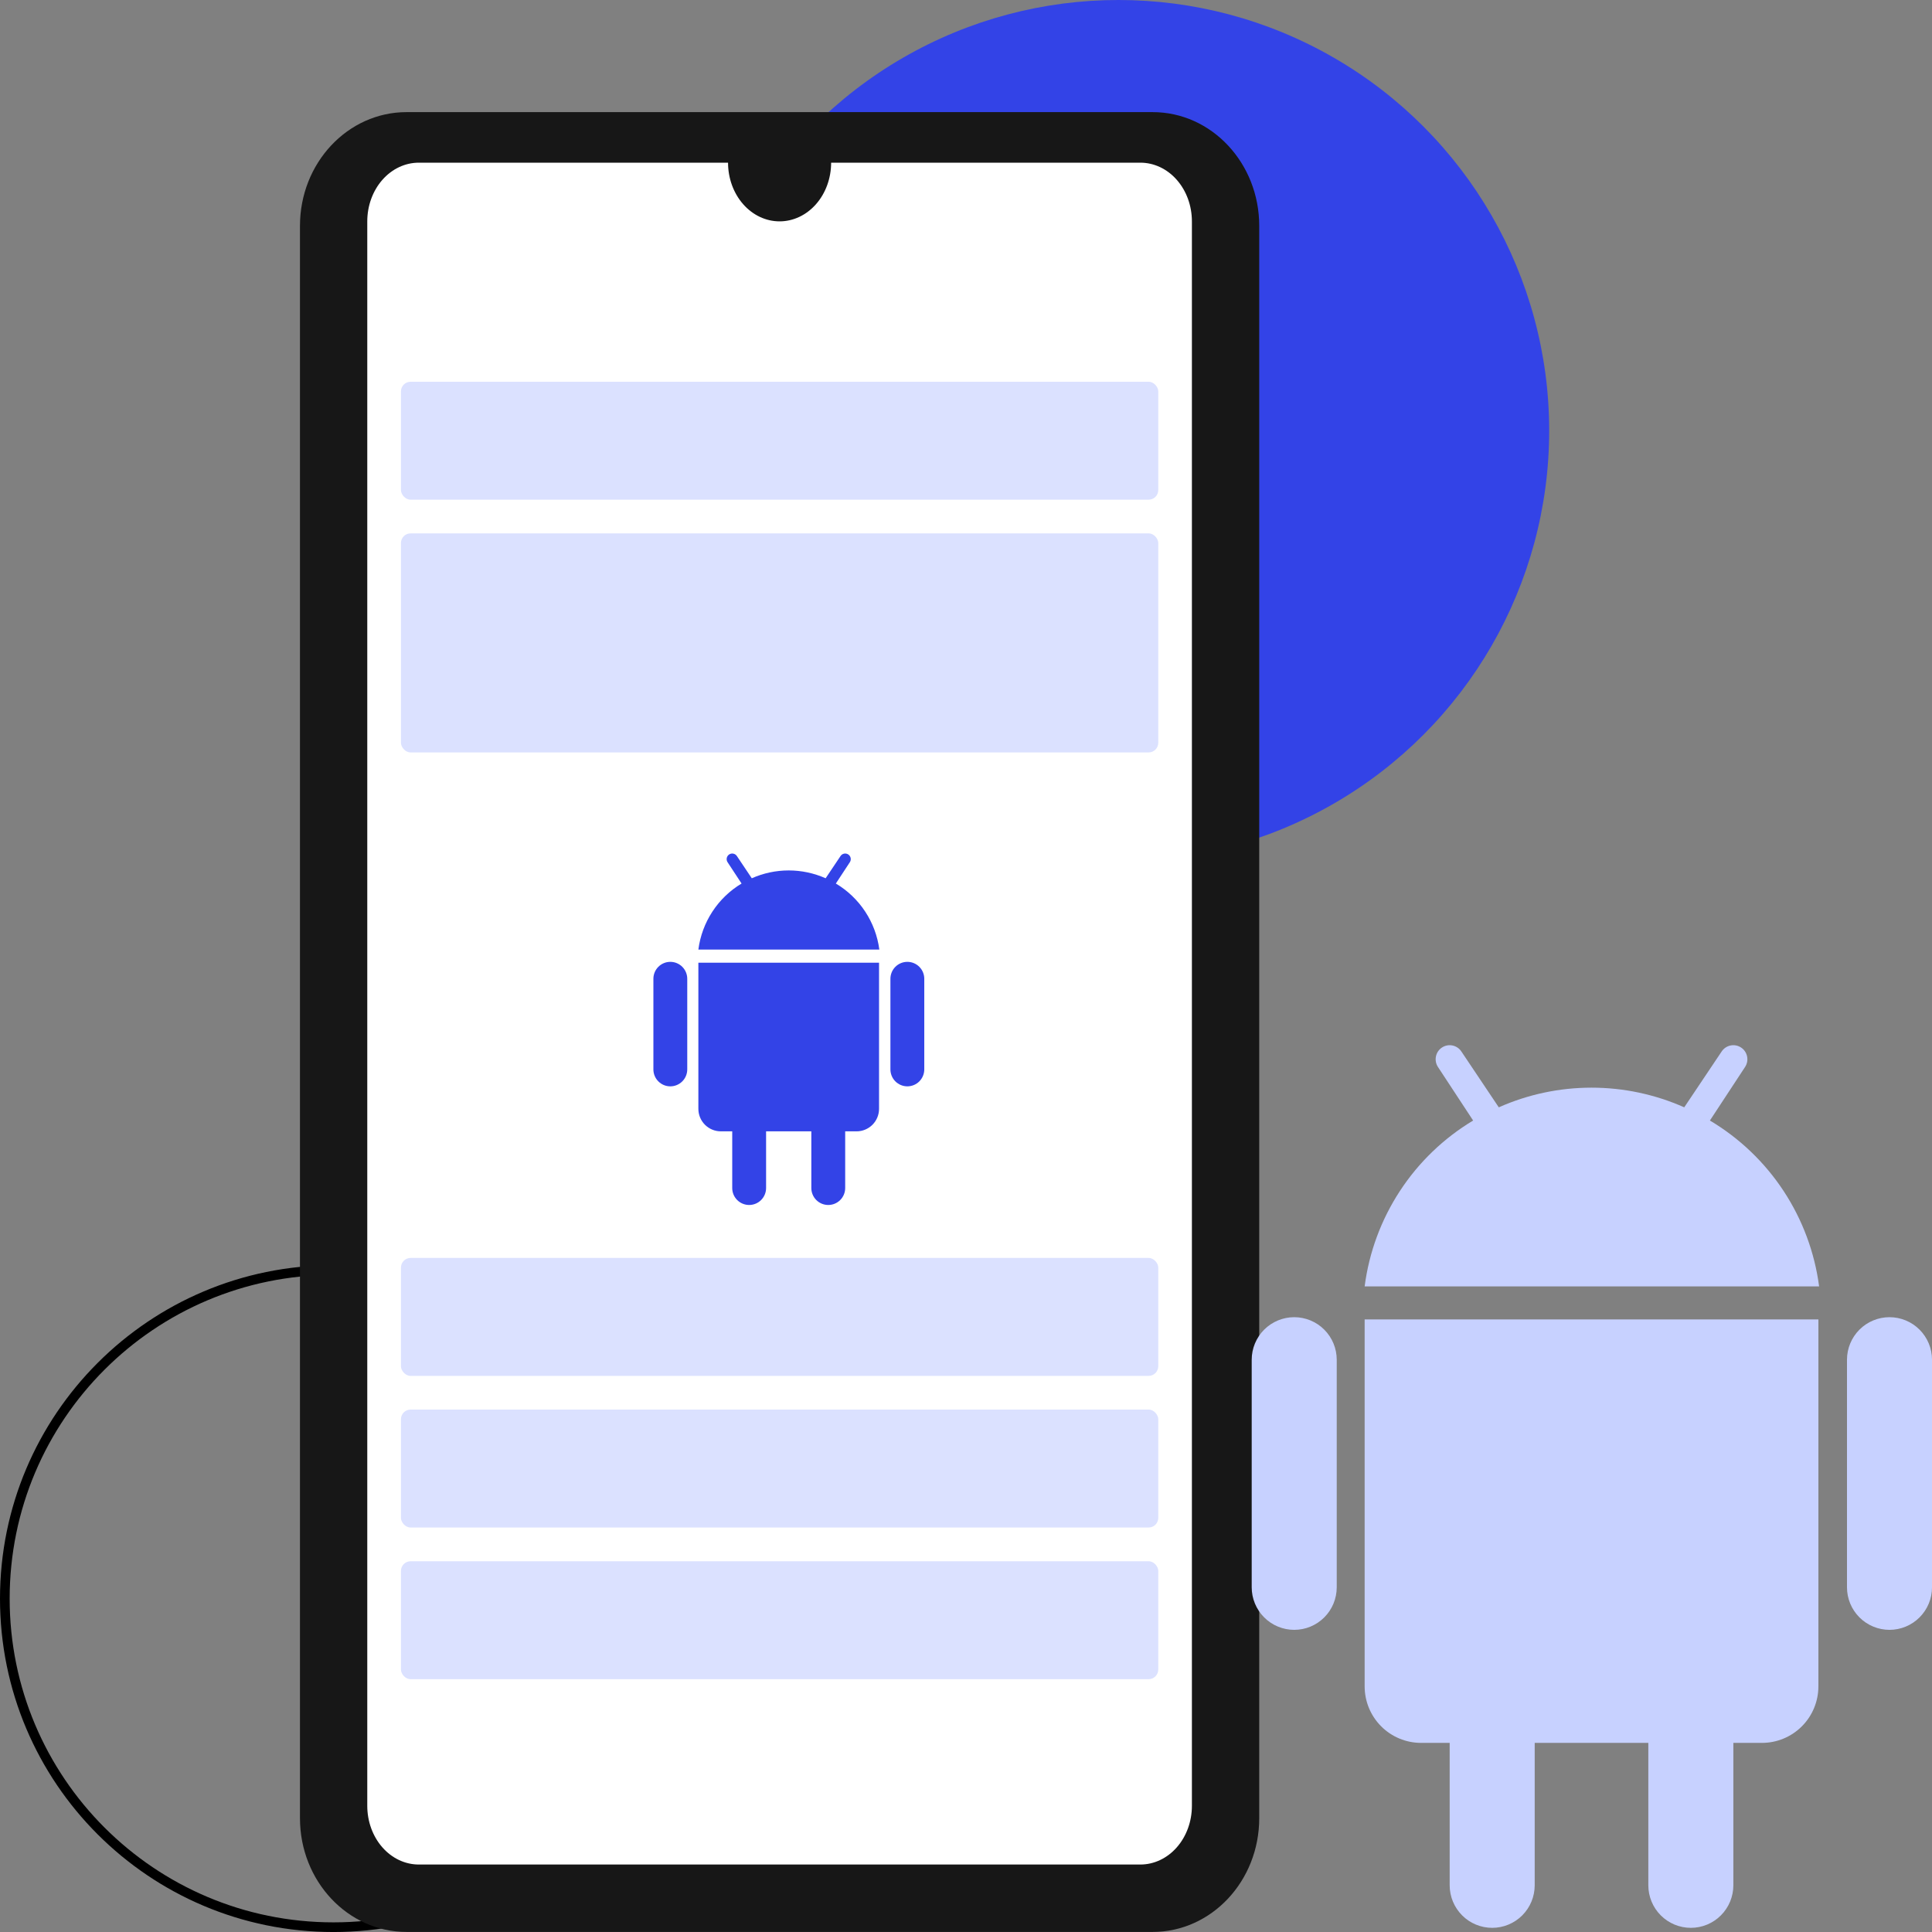 <svg width="200" height="200" viewBox="0 0 200 200" fill="none" xmlns="http://www.w3.org/2000/svg">
<rect x="0" y="0" width="200" height="200" fill="#808080" stroke="none"/>
<ellipse cx="115.784" cy="44.58" rx="44.587" ry="44.58" fill="#3343E7"/>
<path d="M68.538 165.489C68.538 184.274 53.307 199.502 34.519 199.502C15.731 199.502 0.5 184.274 0.5 165.489C0.5 146.705 15.731 131.477 34.519 131.477C53.307 131.477 68.538 146.705 68.538 165.489Z" stroke="black"/>
<g clip-path="url(#clip0_584_14566)">
<path d="M119.322 11.607H42.086C35.993 11.607 31.053 16.879 31.053 23.381V188.219C31.053 194.721 35.993 199.993 42.086 199.993H119.322C125.415 199.993 130.355 194.721 130.355 188.219V23.381C130.355 16.879 125.415 11.607 119.322 11.607Z" fill="#171717"/>
<path d="M118.05 16.84H86.038C86.038 18.451 85.475 19.996 84.475 21.136C83.474 22.275 82.117 22.915 80.702 22.915C79.287 22.915 77.93 22.275 76.93 21.136C75.929 19.996 75.367 18.451 75.367 16.84H43.355C41.94 16.84 40.583 17.48 39.582 18.619C38.582 19.759 38.02 21.304 38.02 22.915V186.94C38.02 188.551 38.582 190.096 39.582 191.236C40.583 192.375 41.94 193.015 43.355 193.015H118.05C119.465 193.015 120.822 192.375 121.822 191.236C122.823 190.096 123.385 188.551 123.385 186.94V22.915C123.385 21.304 122.823 19.759 121.822 18.619C120.822 17.48 119.465 16.84 118.05 16.84Z" fill="white"/>
<path d="M69.391 99.57C68.926 99.57 68.481 99.755 68.152 100.084C67.823 100.413 67.639 100.86 67.639 101.325V110.703C67.639 111.169 67.823 111.615 68.152 111.944C68.481 112.273 68.926 112.458 69.391 112.458C69.856 112.458 70.302 112.273 70.63 111.944C70.959 111.615 71.144 111.169 71.144 110.703V101.325C71.144 100.86 70.959 100.413 70.63 100.084C70.302 99.755 69.856 99.57 69.391 99.57Z" fill="#3343E7"/>
<path d="M93.928 99.57C93.463 99.57 93.018 99.755 92.689 100.084C92.36 100.413 92.176 100.86 92.176 101.325V110.703C92.176 110.934 92.221 111.162 92.309 111.375C92.397 111.588 92.526 111.781 92.689 111.944C92.852 112.107 93.045 112.236 93.258 112.324C93.47 112.412 93.698 112.458 93.928 112.458C94.158 112.458 94.386 112.412 94.599 112.324C94.811 112.236 95.005 112.107 95.168 111.944C95.33 111.781 95.459 111.588 95.547 111.375C95.635 111.162 95.681 110.934 95.681 110.703V101.325C95.681 100.86 95.496 100.413 95.168 100.084C94.839 99.755 94.393 99.57 93.928 99.57Z" fill="#3343E7"/>
<path d="M72.295 114.786C72.295 115.404 72.54 115.997 72.976 116.434C73.413 116.87 74.004 117.116 74.621 117.116H75.8V122.985C75.8 123.45 75.984 123.896 76.313 124.225C76.642 124.555 77.088 124.739 77.552 124.739C78.017 124.739 78.463 124.555 78.792 124.225C79.12 123.896 79.305 123.45 79.305 122.985V117.116H83.988V122.985C83.988 123.215 84.034 123.443 84.122 123.656C84.21 123.869 84.339 124.063 84.502 124.225C84.664 124.388 84.858 124.518 85.07 124.606C85.283 124.694 85.511 124.739 85.741 124.739C85.971 124.739 86.199 124.694 86.411 124.606C86.624 124.518 86.817 124.388 86.98 124.225C87.143 124.063 87.272 123.869 87.36 123.656C87.448 123.443 87.493 123.215 87.493 122.985V117.116H88.672C88.977 117.116 89.28 117.056 89.562 116.938C89.844 116.821 90.101 116.65 90.317 116.434C90.533 116.217 90.704 115.96 90.821 115.678C90.938 115.395 90.998 115.092 90.998 114.786V99.66H72.295V114.786Z" fill="#3343E7"/>
<path d="M86.526 91.463L87.977 89.254C88.061 89.126 88.091 88.969 88.059 88.819C88.028 88.668 87.939 88.537 87.811 88.452C87.682 88.368 87.526 88.338 87.376 88.37C87.226 88.401 87.094 88.49 87.01 88.619L85.469 90.918C84.265 90.383 82.963 90.107 81.647 90.107C80.33 90.107 79.028 90.383 77.824 90.918L76.283 88.619C76.199 88.49 76.068 88.401 75.917 88.37C75.767 88.338 75.611 88.368 75.483 88.452C75.354 88.537 75.265 88.668 75.234 88.819C75.203 88.969 75.232 89.126 75.317 89.254L76.767 91.463C75.554 92.19 74.522 93.184 73.748 94.368C72.973 95.552 72.477 96.896 72.295 98.299H91.028C90.843 96.893 90.342 95.547 89.562 94.363C88.782 93.179 87.744 92.187 86.526 91.463Z" fill="#3343E7"/>
<rect x="41.506" y="39.518" width="78.398" height="12.21" rx="1" fill="#DBE1FF"/>
<rect x="41.506" y="130.221" width="78.398" height="12.21" rx="1" fill="#DBE1FF"/>
<rect x="41.506" y="145.918" width="78.398" height="12.21" rx="1" fill="#DBE1FF"/>
<rect x="41.506" y="161.619" width="78.398" height="12.21" rx="1" fill="#DBE1FF"/>
<rect x="41.506" y="55.215" width="78.398" height="22.676" rx="1" fill="#DBE1FF"/>
</g>
<path d="M133.977 136.355C132.81 136.355 131.691 136.82 130.865 137.646C130.04 138.473 129.576 139.593 129.576 140.762V164.314C129.576 165.483 130.04 166.604 130.865 167.43C131.691 168.257 132.81 168.721 133.977 168.721C135.145 168.721 136.264 168.257 137.089 167.43C137.915 166.604 138.378 165.483 138.378 164.314V140.762C138.378 139.593 137.915 138.473 137.089 137.646C136.264 136.82 135.145 136.355 133.977 136.355Z" fill="#C7D1FF"/>
<path d="M195.6 136.355C194.433 136.355 193.314 136.82 192.488 137.646C191.663 138.473 191.199 139.593 191.199 140.762V164.314C191.199 164.893 191.313 165.466 191.534 166.001C191.755 166.535 192.08 167.021 192.488 167.43C192.897 167.839 193.382 168.164 193.916 168.385C194.45 168.607 195.022 168.721 195.6 168.721C196.178 168.721 196.751 168.607 197.285 168.385C197.819 168.164 198.304 167.839 198.712 167.43C199.121 167.021 199.445 166.535 199.667 166.001C199.888 165.466 200.002 164.893 200.002 164.314V140.762C200.002 139.593 199.538 138.473 198.712 137.646C197.887 136.82 196.768 136.355 195.6 136.355Z" fill="#C7D1FF"/>
<path d="M141.268 174.573C141.268 176.125 141.883 177.613 142.979 178.71C144.075 179.807 145.561 180.423 147.11 180.423H150.07V195.163C150.07 196.331 150.534 197.452 151.359 198.279C152.184 199.105 153.304 199.569 154.471 199.569C155.638 199.569 156.758 199.105 157.583 198.279C158.408 197.452 158.872 196.331 158.872 195.163V180.423H170.634V195.163C170.634 195.741 170.748 196.314 170.969 196.849C171.19 197.384 171.514 197.869 171.923 198.279C172.332 198.688 172.817 199.012 173.351 199.234C173.885 199.455 174.457 199.569 175.035 199.569C175.613 199.569 176.185 199.455 176.719 199.234C177.253 199.012 177.738 198.688 178.147 198.279C178.556 197.869 178.88 197.384 179.101 196.849C179.322 196.314 179.436 195.741 179.436 195.163V180.423H182.396C183.163 180.423 183.923 180.272 184.632 179.978C185.34 179.684 185.985 179.253 186.527 178.71C187.07 178.167 187.5 177.522 187.794 176.812C188.087 176.102 188.239 175.342 188.239 174.573V136.586H141.268V174.573Z" fill="#C7D1FF"/>
<path d="M177.008 115.997L180.65 110.451C180.862 110.129 180.936 109.735 180.858 109.358C180.78 108.98 180.555 108.649 180.233 108.438C179.911 108.226 179.518 108.151 179.141 108.23C178.764 108.308 178.433 108.533 178.222 108.855L174.352 114.63C171.33 113.287 168.06 112.594 164.753 112.594C161.446 112.594 158.177 113.287 155.154 114.63L151.284 108.855C151.073 108.533 150.742 108.308 150.365 108.23C149.988 108.151 149.595 108.226 149.273 108.438C148.951 108.649 148.726 108.98 148.648 109.358C148.57 109.735 148.644 110.129 148.856 110.451L152.498 115.997C149.453 117.825 146.861 120.319 144.917 123.293C142.972 126.267 141.724 129.642 141.268 133.167H188.314C187.849 129.636 186.59 126.256 184.632 123.281C182.674 120.307 180.067 117.817 177.008 115.997Z" fill="#C7D1FF"/>
<defs>
<clipPath id="clip0_584_14566">
<rect width="123.693" height="188.385" fill="white" transform="translate(17.115 11.607)"/>
</clipPath>
</defs>
</svg>
